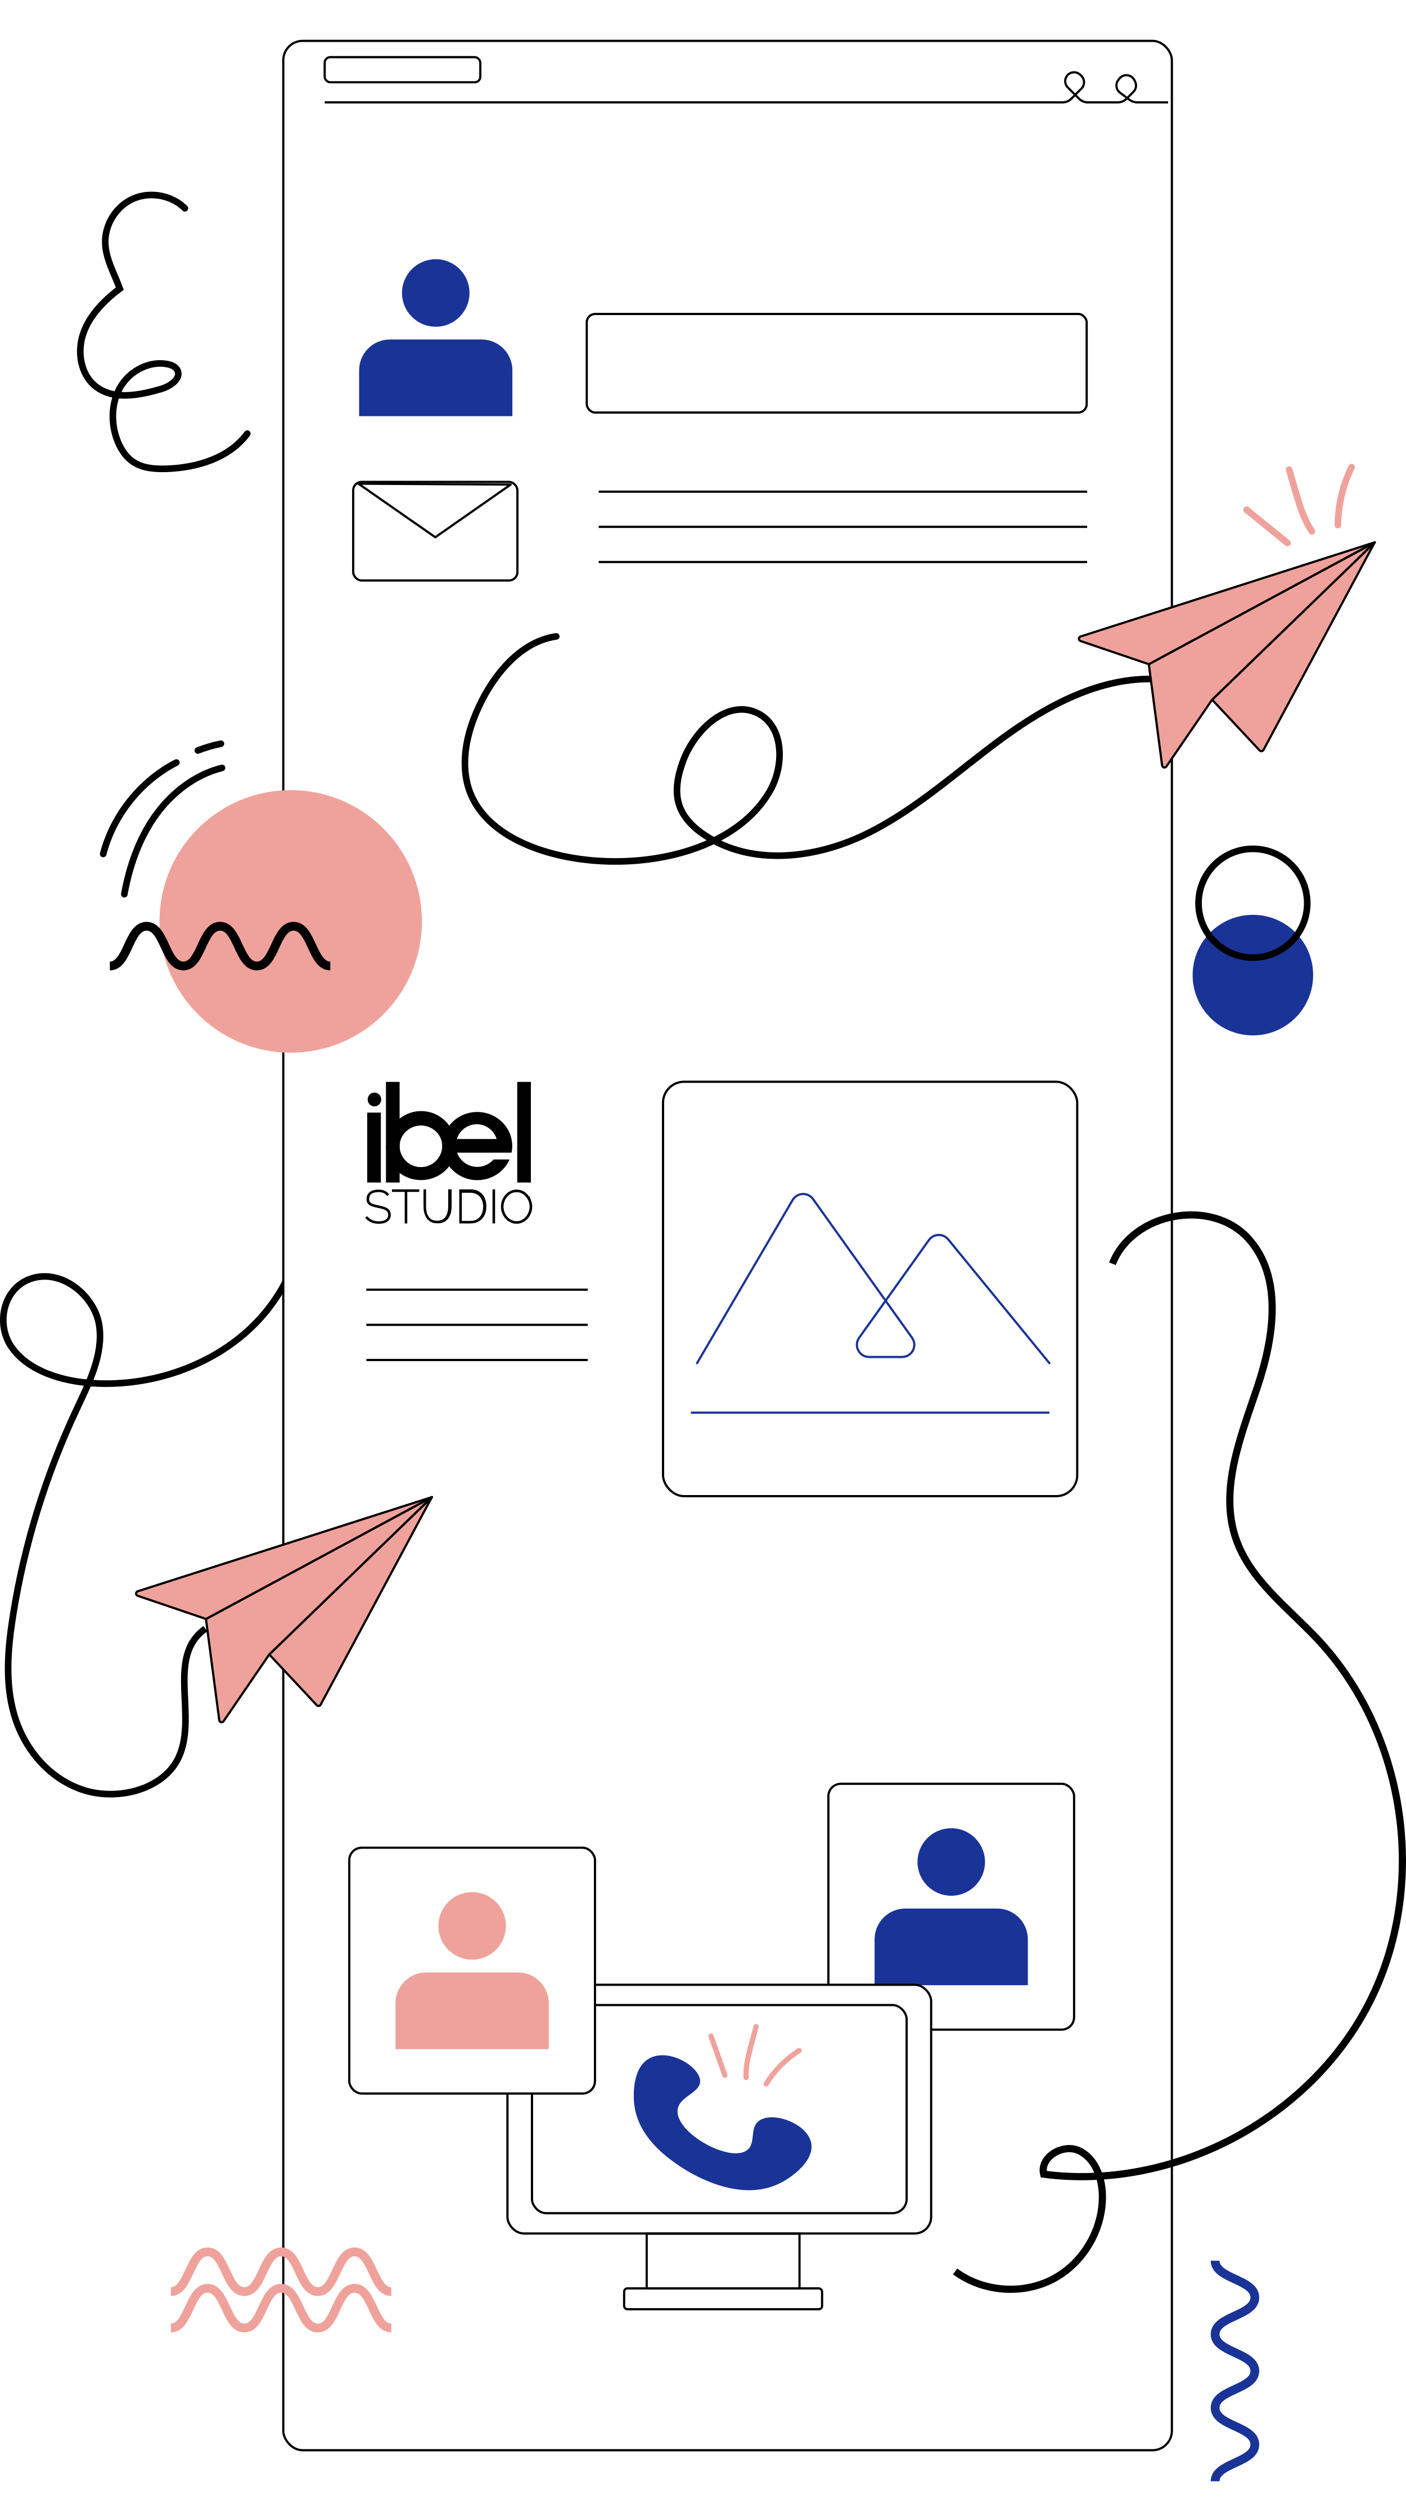 <?xml version="1.0" encoding="UTF-8"?>
<svg id="Capa_1" xmlns="http://www.w3.org/2000/svg" xmlns:xlink="http://www.w3.org/1999/xlink" viewBox="0 0 638.67 1135">
  <defs>
    <filter id="drop-shadow-1" x="124.18" y="14.05" width="408.64" height="1098.9" filterUnits="userSpaceOnUse">
      <feOffset dx="4" dy="4"/>
      <feGaussianBlur result="blur" stdDeviation="0"/>
      <feFlood flood-color="#000" flood-opacity="1"/>
      <feComposite in2="blur" operator="in"/>
      <feComposite in="SourceGraphic"/>
    </filter>
    <filter id="drop-shadow-2" x="68.45" y="354.75" width="123.19" height="123.19" filterUnits="userSpaceOnUse">
      <feOffset dx="4" dy="4"/>
      <feGaussianBlur result="blur-2" stdDeviation="0"/>
      <feFlood flood-color="#000" flood-opacity="1"/>
      <feComposite in2="blur-2" operator="in"/>
      <feComposite in="SourceGraphic"/>
    </filter>
    <filter id="drop-shadow-5" x="485.61" y="241.73" width="139.37" height="107.22" filterUnits="userSpaceOnUse">
      <feOffset dx="4" dy="4"/>
      <feGaussianBlur result="blur-3" stdDeviation="0"/>
      <feFlood flood-color="#000" flood-opacity="1"/>
      <feComposite in2="blur-3" operator="in"/>
      <feComposite in="SourceGraphic"/>
    </filter>
    <filter id="drop-shadow-6" x="57.32" y="675.21" width="139.37" height="107.22" filterUnits="userSpaceOnUse">
      <feOffset dx="4" dy="4"/>
      <feGaussianBlur result="blur-4" stdDeviation="0"/>
      <feFlood flood-color="#000" flood-opacity="1"/>
      <feComposite in2="blur-4" operator="in"/>
      <feComposite in="SourceGraphic"/>
    </filter>
  </defs>
  <path d="M137.55,536.22c3.78,23.75-5.04,48.87-23.31,66.4-18.28,17.53-45.64,27.13-72.34,25.37-13.94-.92-28.66-5.48-36.34-15.94s-4.33-27.47,8.86-31.63c14.05-4.43,28.8,8.27,30.68,21.51s-4.76,26.09-10.52,38.4c-13.95,29.8-23.61,61.2-28.67,93.19-2.37,14.94-3.7,30.36.52,44.97,4.23,14.61,14.89,28.43,30.58,33.92s36.2.36,43.5-13.25c10.12-18.86-5.63-46.82,12.79-59.69" fill="none" stroke="#000" stroke-miterlimit="10" stroke-width="3"/>
  <rect x="124.68" y="14.55" width="403.64" height="1093.9" rx="8.81" ry="8.81" fill="#fff" filter="url(#drop-shadow-1)" stroke="#000" stroke-miterlimit="10"/>
  <g>
    <path d="M607.74,238.4c.08-9.08,2.22-18.14,6.21-26.3" fill="none" stroke="#efa29b" stroke-linecap="round" stroke-linejoin="round" stroke-width="3"/>
    <path d="M595.95,241.25c-3.64-5.24-5.5-11.49-7.31-17.61-1.02-3.46-2.04-6.93-3.06-10.39" fill="none" stroke="#efa29b" stroke-linecap="round" stroke-linejoin="round" stroke-width="3"/>
    <path d="M584.8,246.51c-6.18-5.02-12.36-10.04-18.54-15.06" fill="none" stroke="#efa29b" stroke-linecap="round" stroke-linejoin="round" stroke-width="3"/>
  </g>
  <path d="M530.6,46.48h-14.08c-1.22,0-2.41-.4-3.39-1.13l-4.38-3.29c-1.79-1.34-2.15-3.87-.81-5.66l.49-.65c1.8-2.4,5.51-2.07,6.85.62l.33.66c.78,1.56.47,3.44-.76,4.67l-3.13,3.13c-1.06,1.06-2.5,1.65-3.99,1.65h-13.57c-1.5,0-2.93-.59-3.99-1.65l-5.13-5.13c-1.36-1.36-1.57-3.49-.5-5.09h0c1.41-2.12,4.41-2.41,6.2-.61l.51.51c1.57,1.57,1.57,4.13,0,5.7l-4.62,4.62c-1.06,1.06-2.5,1.65-3.99,1.65H147.49" fill="none" stroke="#000" stroke-miterlimit="10"/>
  <rect x="147.49" y="25.95" width="70.69" height="11.4" rx="2.5" ry="2.5" fill="none" stroke="#000" stroke-miterlimit="10"/>
  <g>
    <circle cx="197.94" cy="133.01" r="15.33" fill="#1a3397"/>
    <path d="M177.1,154.14h41.68c7.71,0,13.97,6.26,13.97,13.97v20.84h-69.62v-20.84c0-7.71,6.26-13.97,13.97-13.97Z" fill="#1a3397"/>
  </g>
  <rect x="160.44" y="218.79" width="74.59" height="44.76" rx="3.8" ry="3.8" fill="none" stroke="#000" stroke-linecap="square" stroke-miterlimit="10"/>
  <polygon points="197.73 243.92 231.98 219.99 162.81 219.6 197.73 243.92" fill="none" stroke="#000" stroke-linecap="round" stroke-linejoin="round"/>
  <line x1="272.45" y1="223.23" x2="493.33" y2="223.23" fill="none" stroke="#000" stroke-linecap="square" stroke-miterlimit="10"/>
  <line x1="272.45" y1="239.2" x2="493.33" y2="239.2" fill="none" stroke="#000" stroke-linecap="square" stroke-miterlimit="10"/>
  <line x1="272.45" y1="255.16" x2="493.33" y2="255.16" fill="none" stroke="#000" stroke-linecap="square" stroke-miterlimit="10"/>
  <rect x="266.53" y="142.54" width="227.09" height="44.76" rx="3.8" ry="3.8" fill="none" stroke="#000" stroke-linecap="square" stroke-miterlimit="10"/>
  <path d="M112.34,196.87c-8.24,11.17-23.04,15.57-36.92,15.97-5.04.15-10.36-.22-14.61-2.93-3.98-2.53-6.54-6.85-8.01-11.33-2.54-7.75-2.05-16.68,2.32-23.57,4.37-6.89,12.89-11.24,20.9-9.7,1.77.34,3.63,1.06,4.5,2.64,2.12,3.84-3.16,7.45-7.37,8.67-9.87,2.87-21.5,5.18-29.62-1.13-6.99-5.43-8.59-15.84-5.67-24.19,2.93-8.35,9.5-14.91,16.55-20.26-2.48-6.85-6.37-13.42-6.6-20.69-.27-8.43,5-16.78,12.74-20.15,7.73-3.37,17.44-1.56,23.43,4.37" fill="none" stroke="#000" stroke-linecap="round" stroke-miterlimit="10" stroke-width="3"/>
  <path d="M252.68,288.94c-18.5,2.58-31.74,21.84-37.75,38.11-3.11,8.43-4.69,17.62-3.14,26.48,1.98,11.32,9.38,19.79,18.96,25.65,32.63,19.94,98.39,15.98,119.01-20.12,6.61-11.57,6.39-29.27-5.54-35.22-13.77-6.87-28.98,7.7-34.13,22.19-2.24,6.29-3.65,13.26-1.53,19.59,1.92,5.73,6.52,10.2,11.56,13.55,21.18,14.08,49.98,10.76,72.88-.28,22.9-11.05,41.81-28.71,62.34-43.72,20.53-15.01,44.43-27.88,69.84-26.84" fill="none" stroke="#000" stroke-linecap="round" stroke-miterlimit="10" stroke-width="3"/>
  <circle cx="128.05" cy="414.34" r="59.6" fill="#efa29b" filter="url(#drop-shadow-2)"/>
  <g>
    <path d="M100.85,348.64c-12.4,3.1-23.09,11.49-30.46,21.92-7.37,10.44-11.62,22.83-13.92,35.4" fill="none" stroke="#000" stroke-linecap="round" stroke-miterlimit="10" stroke-width="3"/>
    <path d="M80.11,346.2c-16.23,8.37-28.62,23.85-33.24,41.52" fill="none" stroke="#000" stroke-linecap="round" stroke-miterlimit="10" stroke-width="3"/>
    <path d="M89.87,340.73c3.4-1.32,6.91-2.35,10.48-3.07" fill="none" stroke="#000" stroke-linecap="round" stroke-miterlimit="10" stroke-width="3"/>
  </g>
  <g>
    <circle cx="569.12" cy="442.72" r="27.37" fill="#1a3397"/>
    <circle cx="569.12" cy="410.08" r="24.69" fill="none" stroke="#000" stroke-miterlimit="10" stroke-width="3"/>
  </g>
  <path d="M150.04,438.57c-8.35,0-8.35-18.03-16.69-18.03s-8.34,18.03-16.69,18.03-8.35-18.03-16.69-18.03-8.35,18.03-16.69,18.03-8.35-18.03-16.69-18.03-8.35,18.03-16.69,18.03" fill="none" stroke="#000" stroke-miterlimit="10" stroke-width="4"/>
  <g>
    <rect x="166.8" y="505.14" width="6.2" height="31.75"/>
    <ellipse cx="170.08" cy="499.19" rx="3.07" ry="3.14"/>
    <rect x="234.95" y="491.2" width="6.2" height="45.69"/>
    <path d="M231.48,526.43c-2.44,5.51-8.09,9.38-14.65,9.38-4.39,0-8.38-1.73-11.26-4.57-.54-.53-1.05-1.11-1.5-1.72-1.92-2.54-3.09-5.68-3.18-9.14h0c0-.14,0-.27,0-.41-.22-4.99-4.47-8.97-9.68-8.97s-9.58,4.11-9.68,9.2v16.69h-6.2v-17.04h.2c.09-4.78,2.5-9.26,6.2-12.12,2.65-2.07,5.97-3.28,9.56-3.28,5.18,0,9.78,2.53,12.65,6.44,1.94,2.63,3.12,9.34,3.12,9.34h.09c.02,1.06.11,1.77.3,2.44.06.24.14.47.22.7,1.29,3.73,4.9,6.42,9.14,6.42,2.96,0,5.62-1.31,7.39-3.37h7.29Z"/>
    <path d="M232.32,516.97c-1.57-6.92-7.93-12.12-15.52-12.12-5.24,0-9.89,2.48-12.79,6.28-1.3,1.71-2.25,3.69-2.74,5.84v-.19c-.23.98-.36,2-.39,3.04v.41h0c0,5.34-4.34,9.66-9.68,9.66s-9.56-4.21-9.68-9.44v-29.26h-6.2v29.81h.05c.21,4.71,2.6,8.9,6.24,11.6,2.67,1.99,6.02,3.18,9.64,3.18,5.26,0,9.93-2.5,12.82-6.32,1.35-1.79,2.32-3.87,2.78-6.13h25.52c.2-.99.32-2,.32-3.04,0-1.15-.14-2.26-.38-3.33h0ZM207.65,517.14c0-.23,0-.23,0-.39h-.03c1.33-3.62,4.84-6.32,8.96-6.32s7.41,2.54,8.84,6.14c.05.11.1.23.14.56h-17.9Z"/>
    <g>
      <path d="M176.47,549.54c-.43-.49-1.03-.87-1.82-1.15-.79-.28-1.72-.53-2.79-.75-1.07-.22-1.94-.45-2.61-.69-.67-.24-1.16-.56-1.48-.96-.31-.4-.47-.96-.47-1.65,0-1.05.37-1.9,1.11-2.53.74-.63,1.92-.95,3.57-.95.43,0,.83.03,1.19.08s.7.14,1.02.27c.32.12.62.29.91.5.29.21.58.48.86.79l.26-.29c-.38-.42-.78-.76-1.21-1.01-.43-.25-.89-.44-1.4-.55-.51-.12-1.07-.17-1.68-.17-1.01,0-1.9.15-2.66.45-.76.3-1.35.74-1.76,1.32-.41.58-.62,1.29-.62,2.14s.19,1.44.58,1.9.95.81,1.7,1.06c.75.25,1.65.48,2.71.69,1.11.22,2.02.47,2.73.75.71.28,1.24.64,1.58,1.08.34.45.51,1.03.51,1.75,0,1.08-.42,1.89-1.25,2.44s-1.97.82-3.4.82c-.54,0-1.06-.04-1.54-.12s-.95-.21-1.39-.39c-.44-.18-.86-.4-1.25-.68-.39-.27-.77-.6-1.14-.98l-.31.27c.51.51,1.06.93,1.63,1.26.57.33,1.18.58,1.84.75.66.16,1.37.25,2.15.25s1.49-.09,2.13-.25,1.17-.4,1.61-.71c.44-.31.77-.69,1.01-1.15.23-.46.34-.98.34-1.57,0-.86-.21-1.53-.64-2.02Z" stroke="#000" stroke-miterlimit="10" stroke-width=".77"/>
      <path d="M178.42,540.37v.39h5.81v14.33h.39v-14.33h5.42v-.39h-11.62Z" stroke="#000" stroke-miterlimit="10" stroke-width=".77"/>
      <path d="M203.98,540.37v7.28c0,.85-.08,1.68-.25,2.51-.17.83-.45,1.58-.85,2.25s-.95,1.2-1.66,1.61c-.71.4-1.6.6-2.66.6s-1.93-.2-2.63-.58c-.69-.39-1.24-.92-1.65-1.58s-.7-1.41-.87-2.25c-.18-.83-.26-1.68-.26-2.56v-7.28h-.39v7.28c0,.91.09,1.81.29,2.68s.52,1.67.97,2.38c.45.71,1.07,1.28,1.85,1.69.78.42,1.74.63,2.9.63s2.08-.21,2.84-.61c.76-.4,1.38-.95,1.84-1.64.46-.69.79-1.48,1-2.37.21-.89.31-1.81.31-2.76v-7.28h-.77,0Z" stroke="#000" stroke-miterlimit="10" stroke-width=".77"/>
      <path d="M219.78,544.01c-.5-1.11-1.26-1.99-2.27-2.65s-2.28-.99-3.81-.99h-4.69v14.71h4.69c1.4,0,2.61-.31,3.64-.91,1.03-.61,1.82-1.46,2.38-2.57.56-1.11.83-2.4.83-3.9,0-1.35-.25-2.58-.76-3.7h0ZM219.14,551.37c-.47,1.03-1.18,1.85-2.11,2.44-.93.6-2.08.89-3.46.89h-4.17v-13.55h4.17c1.35,0,2.49.29,3.42.87.93.58,1.64,1.38,2.13,2.4.49,1.02.73,2.18.73,3.49s-.24,2.44-.71,3.47h0Z" stroke="#000" stroke-miterlimit="10" stroke-width=".77"/>
      <path d="M224.11,540.37v14.71h.39v-14.71h-.39Z" stroke="#000" stroke-miterlimit="10" stroke-width=".77"/>
      <path d="M240.88,545.18c-.33-.87-.79-1.66-1.37-2.38-.59-.71-1.29-1.28-2.11-1.7-.82-.42-1.73-.63-2.73-.63-.95,0-1.83.2-2.65.6-.82.4-1.53.95-2.15,1.64-.61.69-1.08,1.48-1.42,2.35-.34.88-.51,1.81-.51,2.78s.16,1.84.49,2.71c.33.88.79,1.67,1.38,2.37.6.7,1.31,1.25,2.14,1.67.82.42,1.73.63,2.72.63s1.83-.2,2.64-.6c.81-.39,1.52-.94,2.13-1.63.61-.69,1.08-1.48,1.42-2.36.34-.88.51-1.81.51-2.8,0-.9-.16-1.79-.49-2.67h0ZM240.5,550.37c-.3.83-.73,1.58-1.29,2.25s-1.22,1.2-1.99,1.6c-.77.4-1.63.6-2.56.6s-1.75-.19-2.52-.58c-.77-.38-1.44-.9-2.01-1.56-.57-.65-1.01-1.4-1.32-2.23-.31-.83-.47-1.7-.47-2.6s.15-1.7.46-2.53c.31-.83.74-1.58,1.29-2.25.55-.67,1.22-1.2,2-1.6.78-.39,1.64-.59,2.57-.59s1.72.19,2.49.57c.77.38,1.43.9,2,1.56.57.66,1.01,1.4,1.33,2.23.32.84.48,1.7.48,2.61s-.15,1.7-.46,2.53h0Z" stroke="#000" stroke-miterlimit="10" stroke-width=".77"/>
    </g>
  </g>
  <line x1="166.9" y1="585.54" x2="266.46" y2="585.54" fill="none" stroke="#000" stroke-linecap="square" stroke-miterlimit="10"/>
  <line x1="166.9" y1="601.5" x2="266.46" y2="601.5" fill="none" stroke="#000" stroke-linecap="square" stroke-miterlimit="10"/>
  <line x1="166.9" y1="617.46" x2="266.46" y2="617.46" fill="none" stroke="#000" stroke-linecap="square" stroke-miterlimit="10"/>
  <g>
    <rect x="301.18" y="491.14" width="188.14" height="188.14" rx="9.52" ry="9.52" fill="none" stroke="#000" stroke-miterlimit="10"/>
    <path d="M316.63,618.9l43.42-74.07c2.03-3.46,6.95-3.68,9.28-.42l44.95,62.93c2.62,3.66,0,8.75-4.5,8.75h-15c-4.5,0-7.12-5.09-4.5-8.75l31.67-44.33c2.12-2.97,6.48-3.11,8.78-.29l45.96,56.18" fill="none" stroke="#1a3397" stroke-linecap="round" stroke-miterlimit="10"/>
    <line x1="476.69" y1="641.37" x2="313.82" y2="641.37" fill="none" stroke="#1a3397" stroke-miterlimit="10"/>
  </g>
  <rect x="376.29" y="809.88" width="111.61" height="111.61" rx="5.65" ry="5.65" fill="#fff" stroke="#000" stroke-miterlimit="10"/>
  <g>
    <circle cx="432.1" cy="845.37" r="15.33" fill="#1a3397"/>
    <path d="M411.25,866.51h41.68c7.71,0,13.97,6.26,13.97,13.97v20.84h-69.62v-20.84c0-7.71,6.26-13.97,13.97-13.97Z" fill="#1a3397"/>
  </g>
  <rect x="230.51" y="901.13" width="192.46" height="112.91" rx="7.46" ry="7.46" fill="#fff" stroke="#000" stroke-miterlimit="10"/>
  <rect x="241.65" y="910.33" width="170.18" height="94.5" rx="6.42" ry="6.42" fill="none" stroke="#000" stroke-miterlimit="10"/>
  <path d="M288.05,954.95c-.23-2.36-1.3-16.11,7.1-20.51,8.75-4.58,22.58,3.71,22.87,10.25.26,5.66-9.73,7.01-10.25,13.41-.85,10.32,23.68,23.98,31.55,18.14,4.29-3.18.93-10.15,5.52-13.41,6.16-4.38,22.02,1.19,23.66,10.25,1.41,7.79-8.23,15.16-14.2,18.14-19.22,9.61-42.08-5.38-45.75-7.89-5.25-3.59-18.97-12.95-20.51-28.4Z" fill="#1a3397"/>
  <g>
    <path d="M348.03,946.14c3.78-6.08,8.94-11.3,14.98-15.16" fill="none" stroke="#efa29b" stroke-linecap="round" stroke-linejoin="round" stroke-width="2.37"/>
    <path d="M338.93,943.22c-.3-5.03,1.01-9.99,2.31-14.85.74-2.75,1.47-5.5,2.21-8.25" fill="none" stroke="#efa29b" stroke-linecap="round" stroke-linejoin="round" stroke-width="2.37"/>
    <path d="M329.26,942.17c-2.1-5.92-4.2-11.84-6.3-17.75" fill="none" stroke="#efa29b" stroke-linecap="round" stroke-linejoin="round" stroke-width="2.37"/>
  </g>
  <rect x="283.51" y="1038.96" width="89.92" height="9.47" rx="1.48" ry="1.48" fill="none" stroke="#000" stroke-miterlimit="10"/>
  <rect x="293.76" y="1014.11" width="69.41" height="24.85" fill="none" stroke="#000" stroke-miterlimit="10"/>
  <path d="M177.75,1040.43c-8.35,0-8.35-18.03-16.69-18.03-8.34,0-8.34,18.03-16.69,18.03-8.35,0-8.35-18.03-16.69-18.03-8.35,0-8.35,18.03-16.69,18.03s-8.35-18.03-16.69-18.03c-8.35,0-8.35,18.03-16.69,18.03" fill="none" stroke="#efa29b" stroke-miterlimit="10" stroke-width="4"/>
  <path d="M177.75,1056.95c-8.35,0-8.35-18.03-16.69-18.03-8.34,0-8.34,18.03-16.69,18.03-8.35,0-8.35-18.03-16.69-18.03-8.35,0-8.35,18.03-16.69,18.03-8.35,0-8.35-18.03-16.69-18.03-8.35,0-8.35,18.03-16.69,18.03" fill="none" stroke="#efa29b" stroke-miterlimit="10" stroke-width="4"/>
  <rect x="158.66" y="838.89" width="111.61" height="111.61" rx="5.65" ry="5.65" fill="#fff" stroke="#000" stroke-miterlimit="10"/>
  <g>
    <circle cx="214.46" cy="874.39" r="15.33" fill="#efa29b"/>
    <path d="M193.62,895.53h41.68c7.71,0,13.97,6.26,13.97,13.97v20.84h-69.62v-20.84c0-7.71,6.26-13.97,13.97-13.97Z" fill="#efa29b"/>
  </g>
  <path d="M551.97,1126.55c0-8.35,18.03-8.35,18.03-16.69,0-8.34-18.03-8.34-18.03-16.69s18.03-8.35,18.03-16.69-18.03-8.35-18.03-16.69,18.03-8.35,18.03-16.69-18.03-8.35-18.03-16.69" fill="none" stroke="#1a3397" stroke-miterlimit="10" stroke-width="4"/>
  <path d="M505.33,573.77c9.01-23.26,44.67-30,61.55-11.64,16.04,17.44,11.85,45.02,4.32,67.49-7.53,22.47-17.48,46.58-9.79,68.99,6.39,18.65,23.42,31.11,36.93,45.46,40.68,43.18,50.56,112.5,23.56,165.33-27,52.82-88.98,85.41-147.81,77.72-1.88-7.69,8.57-13.95,15.82-10.76,7.25,3.19,10.54,11.82,10.83,19.74.57,15.68-8.5,31.32-22.39,38.62-13.89,7.3-31.91,5.9-44.5-3.46" fill="none" stroke="#000" stroke-miterlimit="10" stroke-width="3.26"/>
  <g filter="url(#drop-shadow-5)">
    <path d="M620.48,242.23l-50.55,94.26c-.35.65-1.24.77-1.75.23l-21.58-23.05,73.88-71.44Z" fill="#efa29b" stroke="#000" stroke-linecap="round" stroke-linejoin="round"/>
    <path d="M525.85,343.98l20.75-30.31,73.88-71.44-102.63,55.33,6.03,45.95c.13.99,1.41,1.29,1.97.47Z" fill="#efa29b" stroke="#000" stroke-linecap="round" stroke-linejoin="round"/>
    <path d="M486.84,287.04l31,10.52,102.63-55.33-133.62,42.75c-.99.32-1.01,1.72-.02,2.06Z" fill="#efa29b" stroke="#000" stroke-linecap="round" stroke-linejoin="round"/>
  </g>
  <g filter="url(#drop-shadow-6)">
    <path d="M192.19,675.71l-50.55,94.26c-.35.65-1.24.77-1.75.23l-21.58-23.05,73.88-71.44Z" fill="#efa29b" stroke="#000" stroke-linecap="round" stroke-linejoin="round"/>
    <path d="M97.56,777.46l20.75-30.31,73.88-71.44-102.63,55.33,6.03,45.95c.13.99,1.41,1.29,1.97.47Z" fill="#efa29b" stroke="#000" stroke-linecap="round" stroke-linejoin="round"/>
    <path d="M58.56,720.52l31,10.52,102.63-55.33-133.62,42.75c-.99.32-1.01,1.72-.02,2.06Z" fill="#efa29b" stroke="#000" stroke-linecap="round" stroke-linejoin="round"/>
  </g>
</svg>